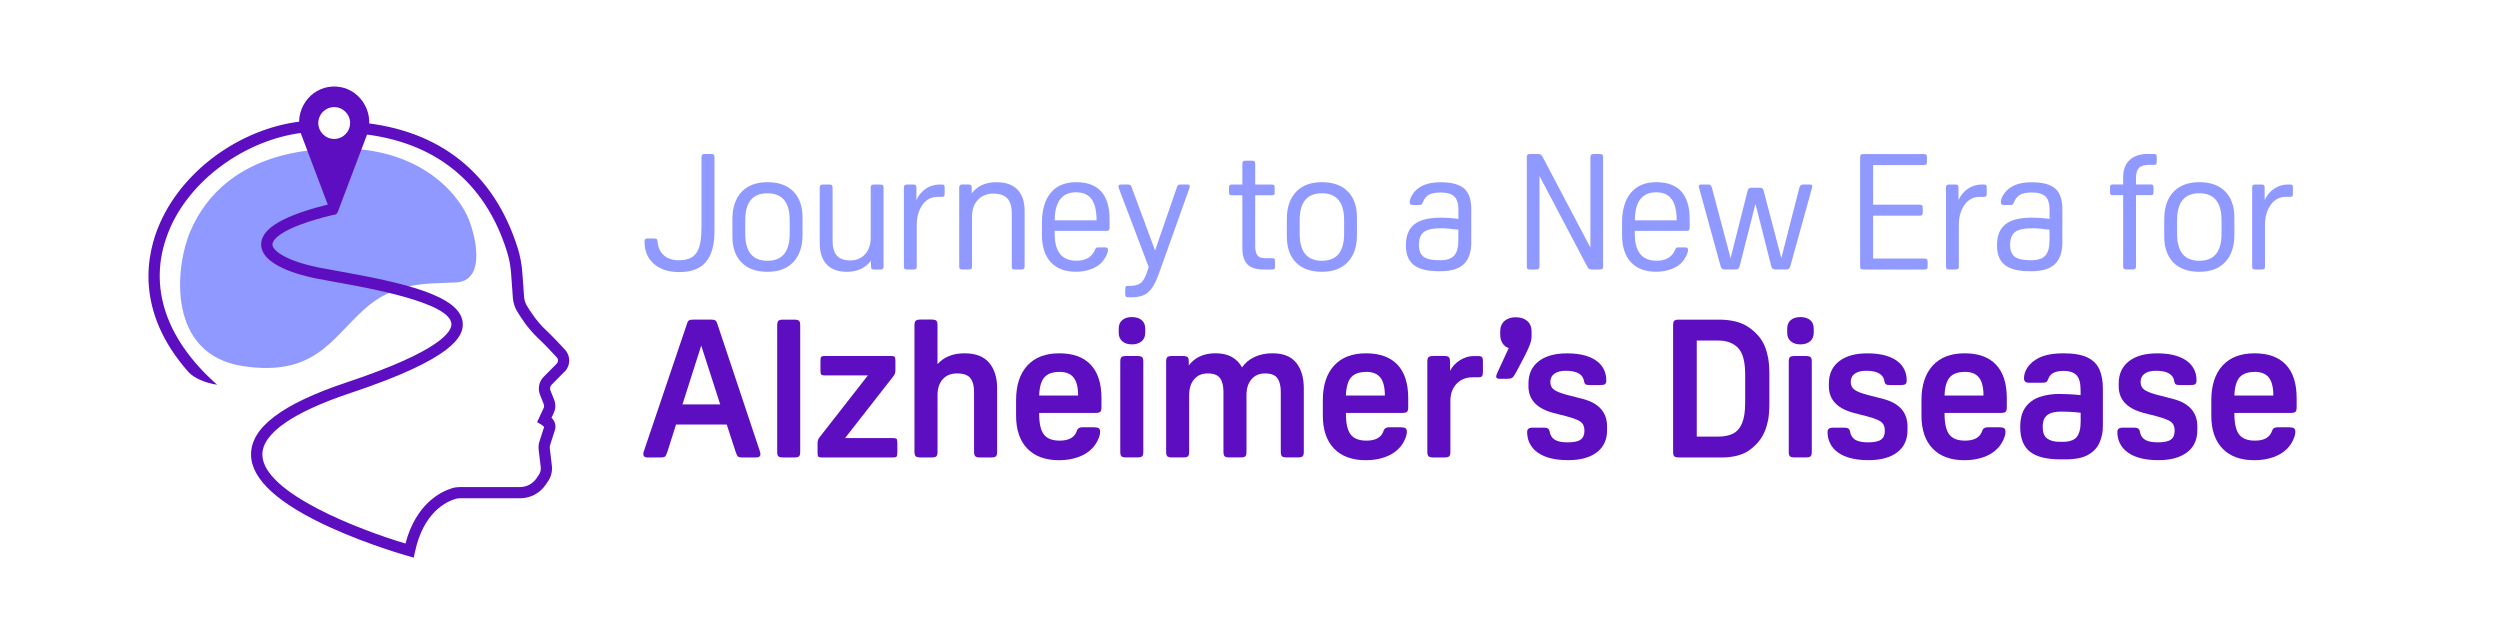 <?xml version="1.0" encoding="UTF-8"?>
<svg xmlns="http://www.w3.org/2000/svg" id="Layer_1" viewBox="0 0 594.03 153.12">
  <path d="m72.22,35.91c26.29-3.87,36.37,10.35,38.63,15.03s4.77,15.76-2.42,16.16c-7.19.4-14.55-.32-22.15,6.63-7.6,6.95-11.8,15.84-28.61,13.25-17.95-2.76-16.16-23.28-12.45-32.01,3.72-8.73,11.64-16.81,26.99-19.07Z" style="fill:#8f99ff; stroke-width:0px;"></path>
  <path d="m86.17,24.11c-1.45-2.08-3.7-3.37-6.18-3.53-.39-.02-.78-.03-1.18,0-2.48.17-4.73,1.46-6.18,3.53-1.52,2.18-1.96,4.88-1.19,7.48l7.12,18.81c.13.35.46.58.84.58s.7-.23.84-.58l7.12-18.81s.01-.04.02-.06c.75-2.54.31-5.25-1.21-7.42Zm-6.76,8.9c-2.09,0-3.78-1.69-3.78-3.78s1.69-3.78,3.78-3.78,3.78,1.69,3.78,3.78-1.69,3.78-3.78,3.78Z" style="fill:#5d0ec0; stroke-width:0px;"></path>
  <path d="m40.48,54.02c5.43-12.19,19.04-21.36,32.42-22.58-.1-.44-.15-.9-.15-1.37s.05-.91.15-1.35c-14.44,1.14-28.91,10.86-34.86,24.22-3.23,7.26-6.17,20.92,6.82,35.55,1.34,1.37,3.86,2.49,6.74,2.93-12.86-11.33-16.8-24.61-11.11-37.39Zm93.68,34.31c1.42-1.43,1.47-3.72.11-5.21-1.18-1.3-2.96-3.19-4.74-4.87-1.94-1.83-3.55-4.29-4.33-5.59-.39-.65-.61-1.35-.67-2.1l-.41-5.68c-.15-2.06-.51-4.04-1.09-5.88-5.62-17.91-18.56-28.14-37.45-29.91.05.31.1.63.1.96,0,.6-.11,1.17-.26,1.72,17.74,1.74,29.82,11.32,35.05,28.03.52,1.65.85,3.42.98,5.27l.41,5.68c.08,1.16.44,2.29,1.05,3.29,1.05,1.74,2.73,4.21,4.79,6.16,1.71,1.62,3.45,3.46,4.6,4.72.39.43.38,1.09-.04,1.51l-3.08,3.11c-1.11,1.12-1.45,2.79-.87,4.26l.88,2.2c.13.32.12.69-.03,1l-1.54,3.3,1.04.62.64.51-1.12,3.47c-.21.64-.27,1.31-.19,1.98l.49,4.11c.08.65-.08,1.3-.45,1.85l-.57.84c-.88,1.28-2.33,2.05-3.88,2.05h-14.28c-.65,0-1.28.09-1.89.28-2.55.77-8.54,3.58-11.07,13.14-10.54-3.13-33.78-11.92-34-21.04-.12-5.02,7.11-10.11,20.92-14.72,24.41-8.14,26.92-13.4,26.69-16.65-.48-6.58-14.39-9.61-29.86-12.37-1.75-.31-3.29-.59-4.52-.84-7.08-1.43-10.81-3.81-10.84-5.44-.01-.6.67-3.78,14.98-7.16l-.62-2.61c-11.53,2.72-17.11,5.93-17.04,9.81.08,4.89,9.11,7.24,12.99,8.02,1.24.25,2.8.53,4.57.85,8.17,1.46,27.29,4.88,27.65,9.93.12,1.65-2.06,6.31-24.86,13.92-15.47,5.16-22.91,10.82-22.75,17.32.14,5.79,6.55,11.59,19.06,17.26,9.03,4.09,18.14,6.66,18.23,6.68l1.37.38.3-1.39c1.99-9.3,7.35-11.87,9.56-12.54.36-.11.73-.16,1.12-.16h14.28c2.44,0,4.72-1.2,6.09-3.22l.57-.84c.73-1.07,1.05-2.38.9-3.67l-.49-4.12c-.03-.29,0-.57.08-.84l1.12-3.47c.35-1.08.02-2.23-.8-2.97l.54-1.16c.46-.98.49-2.12.09-3.13l-.88-2.2c-.19-.47-.08-1.01.28-1.37l3.08-3.11Z" style="fill:#5d0ec0; stroke-width:0px;"></path>
  <path d="m156.23,57.33c.13,1.44.63,2.55,1.5,3.33.87.78,2.06,1.18,3.55,1.18,1.34,0,2.4-.25,3.18-.75.78-.5,1.35-1.32,1.7-2.45.35-1.13.52-2.66.52-4.59v-16.69c0-.31.06-.51.17-.62.12-.1.33-.15.64-.15h1.46c.31,0,.52.05.64.15.12.1.17.31.17.62v17.58c0,3.29-.68,5.73-2.04,7.32-1.36,1.59-3.46,2.39-6.28,2.39-2.57,0-4.59-.65-6.07-1.95-1.48-1.3-2.22-3.06-2.22-5.3,0-.28.06-.47.17-.58.12-.1.34-.15.68-.15h1.35c.33,0,.56.05.68.13.12.09.19.26.21.52Z" style="fill:#8f99ff; stroke-width:0px;"></path>
  <path d="m182.36,64.58c-2.65,0-4.7-.73-6.15-2.2-1.45-1.46-2.18-3.53-2.18-6.21v-4.09c0-2.77.73-4.93,2.18-6.48,1.45-1.54,3.5-2.31,6.15-2.31s4.7.73,6.15,2.2,2.18,3.53,2.18,6.21v4.09c0,2.78-.73,4.93-2.18,6.48-1.45,1.54-3.5,2.31-6.15,2.31Zm0-2.62c3.52,0,5.28-2.13,5.28-6.4v-3.24c0-4.26-1.76-6.4-5.28-6.4s-5.28,2.13-5.28,6.4v3.24c0,4.27,1.76,6.4,5.28,6.4Z" style="fill:#8f99ff; stroke-width:0px;"></path>
  <path d="m206.96,63.27v-1.31c-1.36,1.75-3.28,2.62-5.74,2.62-2.08,0-3.68-.58-4.78-1.74s-1.66-2.84-1.66-5.05v-13.18c0-.31.06-.51.17-.62.12-.1.33-.15.64-.15h1.43c.31,0,.52.05.64.15.12.1.17.31.17.62v12.53c0,1.65.34,2.85,1.02,3.6.68.76,1.74,1.14,3.18,1.14s2.64-.49,3.53-1.48c.89-.99,1.33-2.31,1.33-3.95v-11.83c0-.31.06-.51.17-.62.12-.1.33-.15.64-.15h1.43c.31,0,.52.05.64.15.12.1.17.31.17.62v18.66c0,.31-.06.51-.17.62-.12.1-.33.15-.64.15h-1.35c-.31,0-.52-.05-.64-.15-.12-.1-.17-.31-.17-.62Z" style="fill:#8f99ff; stroke-width:0px;"></path>
  <path d="m217.75,44.61v2.93c.49-1.1,1.23-2,2.22-2.68.99-.68,2.1-1.02,3.33-1.02h.5c.28,0,.46.05.54.15.08.1.12.31.12.62v1.39c0,.31-.04.51-.12.62-.08.1-.26.15-.54.15h-1c-1.52,0-2.72.64-3.62,1.91-.9,1.27-1.35,2.86-1.35,4.76v9.83c0,.31-.06.51-.17.62-.12.1-.33.15-.64.15h-1.43c-.31,0-.52-.05-.64-.15-.12-.1-.17-.31-.17-.62v-18.66c0-.31.06-.51.17-.62.12-.1.33-.15.64-.15h1.35c.31,0,.52.05.64.15.12.1.17.31.17.62Z" style="fill:#8f99ff; stroke-width:0px;"></path>
  <path d="m236.84,43.3c2.13,0,3.77.58,4.91,1.74,1.14,1.16,1.71,2.84,1.71,5.05v13.18c0,.31-.06.51-.17.62-.12.1-.33.15-.64.15h-1.43c-.31,0-.52-.05-.64-.15-.12-.1-.17-.31-.17-.62v-12.53c0-1.64-.35-2.85-1.06-3.6s-1.82-1.14-3.33-1.14-2.74.5-3.66,1.48c-.93.99-1.39,2.31-1.39,3.95v11.83c0,.31-.06.51-.17.62-.12.1-.33.15-.64.15h-1.43c-.31,0-.52-.05-.64-.15-.12-.1-.17-.31-.17-.62v-18.66c0-.31.06-.51.17-.62.12-.1.33-.15.64-.15h1.35c.31,0,.52.05.64.15.12.1.17.31.17.62v1.35c1.34-1.77,3.31-2.66,5.94-2.66Z" style="fill:#8f99ff; stroke-width:0px;"></path>
  <path d="m262.83,54.86h-12.22v.73c0,4.24,1.72,6.36,5.17,6.36,2.18,0,3.64-.83,4.36-2.51.13-.31.24-.49.35-.56.1-.06.28-.1.54-.1h1.39c.36,0,.59.04.69.12.1.08.15.24.15.5,0,.36-.14.82-.42,1.39s-.6,1.05-.96,1.46c-.64.72-1.52,1.29-2.62,1.7-1.11.41-2.3.62-3.59.62-2.6,0-4.59-.76-5.99-2.27-1.4-1.52-2.1-3.67-2.1-6.48v-2.89c0-3.08.7-5.46,2.1-7.13,1.4-1.67,3.41-2.51,6.03-2.51,5.29,0,7.94,2.94,7.94,8.83v1.97c0,.31-.06.51-.17.62-.12.1-.33.15-.64.15Zm-7.13-9.17c-3.37,0-5.06,2.22-5.09,6.67h9.95c0-2.29-.4-3.97-1.2-5.05-.8-1.08-2.02-1.62-3.66-1.62Z" style="fill:#8f99ff; stroke-width:0px;"></path>
  <path d="m268.02,67.93h.46c1.05,0,1.88-.2,2.47-.6.59-.4,1.1-1.24,1.54-2.52l.46-1.35-7.09-18.7c-.08-.23-.12-.39-.12-.46,0-.31.21-.46.62-.46h1.7c.26,0,.44.05.56.15.12.1.22.32.33.66l5.51,14.88,5.13-14.88c.1-.33.21-.55.33-.66.12-.1.3-.15.56-.15h1.62c.41,0,.62.15.62.46,0,.08-.04.23-.12.46l-7.25,20.28c-.57,1.57-1.15,2.75-1.75,3.55-.6.8-1.28,1.34-2.04,1.62s-1.64.42-2.64.42h-.89c-.26,0-.43-.05-.52-.15-.09-.1-.14-.31-.14-.62v-1.16c0-.31.05-.51.14-.62.09-.1.26-.15.52-.15Z" style="fill:#8f99ff; stroke-width:0px;"></path>
  <path d="m302.29,64.04h-2.08c-1.72,0-2.99-.41-3.8-1.23-.81-.82-1.21-2.12-1.21-3.89v-12.53h-2.51c-.26,0-.43-.05-.52-.15-.09-.1-.14-.31-.14-.62v-1c0-.31.04-.51.14-.62.09-.1.26-.15.52-.15h2.51v-4.9c0-.31.06-.51.17-.62.12-.1.33-.15.64-.15h1.43c.31,0,.52.05.64.15.12.1.17.31.17.62v4.9h3.97c.28,0,.46.05.54.15.08.1.12.31.12.62v1c0,.31-.04.51-.12.62-.08.1-.26.15-.54.15h-3.97v12.03c0,1.03.17,1.77.52,2.24.35.46.92.69,1.71.69h1.81c.28,0,.46.05.54.15.08.1.12.31.12.62v1.16c0,.31-.04.51-.12.62-.08.1-.26.15-.54.15Z" style="fill:#8f99ff; stroke-width:0px;"></path>
  <path d="m314.1,64.58c-2.65,0-4.7-.73-6.15-2.2-1.45-1.46-2.18-3.53-2.18-6.21v-4.09c0-2.77.73-4.93,2.18-6.48,1.45-1.54,3.5-2.31,6.15-2.31s4.7.73,6.15,2.2,2.18,3.53,2.18,6.21v4.09c0,2.78-.73,4.93-2.18,6.48-1.45,1.54-3.5,2.31-6.15,2.31Zm0-2.62c3.52,0,5.28-2.13,5.28-6.4v-3.24c0-4.26-1.76-6.4-5.28-6.4s-5.28,2.13-5.28,6.4v3.24c0,4.27,1.76,6.4,5.28,6.4Z" style="fill:#8f99ff; stroke-width:0px;"></path>
  <path d="m342.17,51.7c.49,0,1.14.03,1.95.08s1.61.13,2.41.23v-2.27c0-1.41-.33-2.43-.98-3.06s-1.73-.94-3.22-.94c-1.21,0-2.13.17-2.78.52-.64.35-1.13.94-1.46,1.79-.13.28-.23.46-.31.54-.08.08-.27.12-.58.12h-1.39c-.33,0-.56-.05-.67-.15-.12-.1-.17-.29-.17-.58,0-.33.1-.72.31-1.16.21-.44.46-.83.77-1.2.67-.77,1.5-1.35,2.51-1.73,1-.39,2.26-.58,3.78-.58,2.57,0,4.42.5,5.55,1.48,1.13.99,1.7,2.62,1.7,4.88v7.9c0,2.31-.59,4.04-1.75,5.17-1.17,1.13-3.01,1.7-5.53,1.7h-.58c-2.6,0-4.52-.49-5.78-1.46-1.26-.98-1.89-2.53-1.89-4.66,0-2.29.66-3.96,1.99-5.01,1.32-1.05,3.37-1.58,6.15-1.58Zm.23,2.54c-1.98,0-3.35.31-4.11.92s-1.14,1.65-1.14,3.08c0,1.26.36,2.17,1.08,2.74.72.57,1.95.85,3.7.85h.35c1.49,0,2.57-.37,3.24-1.1.67-.73,1-1.91,1-3.53v-2.62c-.77-.1-1.54-.19-2.29-.25-.76-.06-1.37-.1-1.83-.1Z" style="fill:#8f99ff; stroke-width:0px;"></path>
  <path d="m377.13,63.31l-11.33-21.51v21.47c0,.31-.06.51-.17.62-.12.1-.33.15-.64.15h-1.39c-.31,0-.52-.05-.64-.15-.12-.1-.17-.31-.17-.62v-25.9c0-.31.06-.51.17-.62.12-.1.33-.15.64-.15h1.89c.28,0,.49.05.64.15.14.1.29.3.44.58l11.33,21.51v-21.47c0-.31.06-.51.17-.62.12-.1.33-.15.64-.15h1.39c.31,0,.52.05.64.15.12.1.17.31.17.62v25.9c0,.31-.06.51-.17.62-.12.1-.33.15-.64.15h-1.89c-.28,0-.49-.05-.64-.15-.14-.1-.29-.29-.44-.58Z" style="fill:#8f99ff; stroke-width:0px;"></path>
  <path d="m400.67,54.86h-12.22v.73c0,4.24,1.72,6.36,5.17,6.36,2.18,0,3.64-.83,4.36-2.51.13-.31.24-.49.35-.56.1-.06.28-.1.54-.1h1.39c.36,0,.59.04.69.12.1.08.15.24.15.5,0,.36-.14.82-.42,1.39s-.6,1.05-.96,1.46c-.64.72-1.52,1.29-2.62,1.7-1.11.41-2.3.62-3.59.62-2.6,0-4.59-.76-5.99-2.27-1.4-1.52-2.1-3.67-2.1-6.48v-2.89c0-3.08.7-5.46,2.1-7.13,1.4-1.67,3.41-2.51,6.03-2.51,5.29,0,7.94,2.94,7.94,8.83v1.97c0,.31-.06.51-.17.62-.12.1-.33.15-.64.15Zm-7.13-9.17c-3.37,0-5.06,2.22-5.09,6.67h9.95c0-2.29-.4-3.97-1.2-5.05-.8-1.08-2.02-1.62-3.66-1.62Z" style="fill:#8f99ff; stroke-width:0px;"></path>
  <path d="m416.25,44.61h1.85c.28,0,.5.06.65.17.16.12.27.34.35.68l4.16,15.88,4.28-16.69c.13-.54.42-.81.89-.81h1.58c.41,0,.62.15.62.46,0,.05-.04.22-.12.5l-5.09,18.39c-.1.33-.23.56-.37.67-.14.12-.35.17-.64.17h-2.54c-.28,0-.5-.06-.66-.17-.15-.12-.27-.34-.35-.67l-3.74-14.76-3.74,14.76c-.08.33-.19.56-.35.67-.15.12-.37.17-.65.17h-2.55c-.28,0-.49-.06-.64-.17-.14-.12-.26-.34-.37-.67l-5.05-18.39c-.08-.28-.12-.45-.12-.5,0-.31.21-.46.62-.46h1.62c.26,0,.44.05.56.15.12.1.23.32.33.66l4.43,16.69,4.01-15.88c.08-.33.19-.56.35-.68.15-.12.37-.17.65-.17Z" style="fill:#8f99ff; stroke-width:0px;"></path>
  <path d="m458.03,62.19v1.08c0,.31-.06.51-.17.62-.12.1-.33.15-.64.15h-14.42c-.31,0-.52-.05-.64-.15-.12-.1-.17-.31-.17-.62v-25.9c0-.31.06-.51.17-.62.12-.1.33-.15.64-.15h14.26c.31,0,.52.05.64.15s.17.31.17.62v1.08c0,.31-.06.51-.17.62-.12.1-.33.15-.64.15h-11.99v9.41h10.99c.31,0,.52.05.64.15.12.1.17.31.17.62v1.08c0,.31-.06.51-.17.62-.12.1-.33.15-.64.15h-10.99v10.18h12.14c.31,0,.52.05.64.15s.17.31.17.62Z" style="fill:#8f99ff; stroke-width:0px;"></path>
  <path d="m465.36,44.61v2.93c.49-1.1,1.23-2,2.22-2.68.99-.68,2.1-1.02,3.33-1.02h.5c.28,0,.46.05.54.15.08.1.12.31.12.62v1.39c0,.31-.04.51-.12.62-.08.1-.26.15-.54.15h-1c-1.52,0-2.72.64-3.62,1.91-.9,1.27-1.35,2.86-1.35,4.76v9.83c0,.31-.06.51-.17.62-.12.1-.33.15-.64.15h-1.43c-.31,0-.52-.05-.64-.15-.12-.1-.17-.31-.17-.62v-18.66c0-.31.06-.51.17-.62.12-.1.33-.15.64-.15h1.35c.31,0,.52.05.64.15.12.1.17.31.17.62Z" style="fill:#8f99ff; stroke-width:0px;"></path>
  <path d="m482.64,51.7c.49,0,1.14.03,1.95.08s1.61.13,2.41.23v-2.27c0-1.41-.33-2.43-.98-3.06-.65-.63-1.73-.94-3.22-.94-1.21,0-2.13.17-2.78.52-.64.35-1.13.94-1.47,1.79-.13.28-.23.46-.31.54-.08.08-.27.12-.58.12h-1.39c-.33,0-.56-.05-.68-.15s-.17-.29-.17-.58c0-.33.1-.72.31-1.16.21-.44.46-.83.77-1.2.67-.77,1.5-1.35,2.51-1.73,1-.39,2.26-.58,3.78-.58,2.57,0,4.42.5,5.55,1.48,1.13.99,1.7,2.62,1.7,4.88v7.9c0,2.31-.58,4.04-1.75,5.17s-3.01,1.7-5.53,1.7h-.58c-2.6,0-4.52-.49-5.78-1.46-1.26-.98-1.89-2.53-1.89-4.66,0-2.29.66-3.96,1.99-5.01,1.32-1.05,3.37-1.58,6.15-1.58Zm.23,2.54c-1.98,0-3.35.31-4.11.92-.76.62-1.14,1.65-1.14,3.08,0,1.26.36,2.17,1.08,2.74.72.57,1.95.85,3.7.85h.35c1.49,0,2.57-.37,3.24-1.1.67-.73,1-1.91,1-3.53v-2.62c-.77-.1-1.54-.19-2.29-.25-.76-.06-1.37-.1-1.83-.1Z" style="fill:#8f99ff; stroke-width:0px;"></path>
  <path d="m510.43,36.59h1.39c.26,0,.43.05.52.15.09.1.13.31.13.62v1.04c0,.31-.05.51-.13.62-.09.1-.27.15-.52.15h-1.12c-1.15,0-1.97.24-2.45.71-.47.48-.71,1.27-.71,2.37v1.58h3.51c.26,0,.43.05.52.15.09.1.13.31.13.62v1c0,.31-.05.51-.13.62-.09.1-.27.15-.52.15h-3.51v16.88c0,.31-.06.51-.17.62-.12.1-.33.15-.64.15h-1.43c-.31,0-.52-.05-.64-.15-.12-.1-.17-.31-.17-.62v-16.88h-2.47c-.26,0-.43-.05-.52-.15-.09-.1-.13-.31-.13-.62v-1c0-.31.04-.51.13-.62.09-.1.26-.15.52-.15h2.47v-1.74c0-1.75.51-3.1,1.54-4.07s2.49-1.45,4.39-1.45Z" style="fill:#8f99ff; stroke-width:0px;"></path>
  <path d="m522.58,64.58c-2.65,0-4.7-.73-6.15-2.2s-2.18-3.53-2.18-6.21v-4.09c0-2.77.73-4.93,2.18-6.48,1.45-1.54,3.5-2.31,6.15-2.31s4.7.73,6.15,2.2,2.18,3.53,2.18,6.21v4.09c0,2.78-.73,4.93-2.18,6.48-1.45,1.54-3.5,2.31-6.15,2.31Zm0-2.62c3.52,0,5.28-2.13,5.28-6.4v-3.24c0-4.26-1.76-6.4-5.28-6.4s-5.28,2.13-5.28,6.4v3.24c0,4.27,1.76,6.4,5.28,6.4Z" style="fill:#8f99ff; stroke-width:0px;"></path>
  <path d="m538.11,44.61v2.93c.49-1.1,1.23-2,2.22-2.68.99-.68,2.1-1.02,3.33-1.02h.5c.28,0,.46.05.54.15.08.1.12.31.12.62v1.39c0,.31-.04.51-.12.62-.08.1-.26.15-.54.15h-1c-1.52,0-2.72.64-3.62,1.91-.9,1.27-1.35,2.86-1.35,4.76v9.83c0,.31-.06.51-.17.62-.12.1-.33.15-.64.15h-1.43c-.31,0-.52-.05-.64-.15-.12-.1-.17-.31-.17-.62v-18.66c0-.31.06-.51.17-.62.12-.1.33-.15.64-.15h1.35c.31,0,.52.05.64.15.12.1.17.31.17.62Z" style="fill:#8f99ff; stroke-width:0px;"></path>
  <path d="m170.39,76.77l10.21,30.59c.06.25.09.41.09.51,0,.55-.34.83-1.01.83h-3.22c-.58,0-.96-.08-1.13-.25-.17-.17-.35-.53-.53-1.08l-2.12-6.49h-12.05l-2.07,6.53c-.18.55-.36.91-.53,1.06-.17.15-.55.23-1.13.23h-3.04c-.67,0-1.01-.28-1.01-.83,0-.09.03-.26.09-.51l10.35-30.59c.12-.37.29-.6.51-.69.21-.09.54-.14.97-.14h4.14c.43,0,.75.05.97.14.21.09.38.32.51.69Zm-3.77,5.34l-4.46,13.98h8.97l-4.51-13.98Z" style="fill:#5d0ec0; stroke-width:0px;"></path>
  <path d="m190.14,77.28v30.09c0,.55-.1.91-.3,1.08-.2.17-.59.25-1.17.25h-2.53c-.58,0-.97-.08-1.17-.25-.2-.17-.3-.53-.3-1.08v-30.09c0-.55.1-.91.3-1.08.2-.17.59-.25,1.17-.25h2.53c.58,0,.97.08,1.17.25.2.17.3.53.3,1.08Z" style="fill:#5d0ec0; stroke-width:0px;"></path>
  <path d="m212.16,108.7h-16.84c-.49,0-.79-.08-.9-.23-.11-.15-.16-.47-.16-.97v-2.25c0-.49.15-.94.46-1.33l11.5-14.72h-10.21c-.49,0-.79-.08-.9-.23-.11-.15-.16-.47-.16-.97v-2.21c0-.49.05-.81.16-.97.11-.15.41-.23.9-.23h15.69c.49,0,.79.08.9.23.11.15.16.48.16.97v2.25c0,.49-.15.94-.46,1.33l-11.5,14.72h11.36c.49,0,.79.08.9.23.11.15.16.48.16.97v2.21c0,.49-.05.81-.16.97-.11.15-.41.23-.9.23Z" style="fill:#5d0ec0; stroke-width:0px;"></path>
  <path d="m222.76,77.28v9.25c1.53-1.72,3.68-2.58,6.44-2.58,2.61,0,4.55.74,5.82,2.23,1.27,1.49,1.91,3.52,1.91,6.09v15.09c0,.52-.09.87-.28,1.06s-.58.28-1.2.28h-2.53c-.58,0-.97-.09-1.17-.28s-.3-.54-.3-1.06v-14.26c0-1.41-.29-2.49-.87-3.24-.58-.75-1.64-1.13-3.17-1.13-1.44,0-2.58.46-3.4,1.38-.83.92-1.24,2.18-1.24,3.77v13.48c0,.52-.09.87-.28,1.06s-.58.28-1.2.28h-2.53c-.58,0-.97-.09-1.17-.28-.2-.18-.3-.54-.3-1.06v-30.09c0-.52.1-.87.3-1.06.2-.18.59-.28,1.17-.28h2.53c.61,0,1.01.09,1.2.28s.28.54.28,1.06Z" style="fill:#5d0ec0; stroke-width:0px;"></path>
  <path d="m260.26,98.12h-13.34v.23c0,2.3.38,3.93,1.13,4.9.75.97,2,1.45,3.75,1.45,2.24,0,3.6-.8,4.09-2.39.18-.52.6-.78,1.24-.78h2.85c.52,0,.89.08,1.1.23s.32.43.32.83c0,.58-.19,1.26-.58,2.05-.38.78-.84,1.43-1.36,1.95-.86.89-1.97,1.57-3.34,2.05-1.37.48-2.86.71-4.48.71-3.25,0-5.77-.92-7.54-2.76-1.78-1.84-2.67-4.46-2.67-7.87v-3.59c0-3.56.89-6.31,2.67-8.26,1.78-1.95,4.31-2.92,7.59-2.92s5.77.9,7.48,2.71c1.7,1.81,2.55,4.46,2.55,7.96v2.16c0,.52-.09.87-.28,1.06s-.58.28-1.2.28Zm-8.51-9.75c-1.66,0-2.86.44-3.61,1.31-.75.87-1.16,2.31-1.22,4.3h9.25c0-1.93-.35-3.35-1.06-4.26-.71-.9-1.82-1.36-3.36-1.36Z" style="fill:#5d0ec0; stroke-width:0px;"></path>
  <path d="m268.95,81.83c-.95,0-1.71-.25-2.28-.74-.57-.49-.85-1.16-.85-2.02v-.97c0-.89.28-1.57.85-2.05.57-.48,1.33-.71,2.28-.71s1.76.24,2.32.71c.57.48.85,1.16.85,2.05v.97c0,.86-.28,1.53-.85,2.02-.57.49-1.34.74-2.32.74Zm2.71,4.09v21.44c0,.55-.1.91-.3,1.08-.2.17-.59.25-1.17.25h-2.53c-.58,0-.97-.08-1.17-.25-.2-.17-.3-.53-.3-1.08v-21.44c0-.55.1-.91.3-1.08.2-.17.59-.25,1.17-.25h2.53c.58,0,.97.09,1.17.25.2.17.3.53.3,1.08Z" style="fill:#5d0ec0; stroke-width:0px;"></path>
  <path d="m302.44,83.95c2.48,0,4.33.74,5.54,2.23s1.82,3.52,1.82,6.09v15.09c0,.55-.1.91-.3,1.08-.2.17-.59.25-1.17.25h-2.53c-.58,0-.97-.08-1.17-.25-.2-.17-.3-.53-.3-1.08v-14.26c0-1.41-.27-2.49-.81-3.24-.54-.75-1.51-1.13-2.92-1.13s-2.42.46-3.22,1.38c-.8.92-1.2,2.18-1.2,3.77v13.48c0,.55-.1.91-.3,1.08-.2.17-.59.25-1.17.25h-2.53c-.58,0-.97-.08-1.17-.25-.2-.17-.3-.53-.3-1.08v-14.26c0-1.41-.27-2.49-.81-3.24-.54-.75-1.51-1.13-2.92-1.13s-2.42.46-3.22,1.38c-.8.92-1.2,2.18-1.2,3.77v13.48c0,.55-.1.91-.3,1.08-.2.17-.59.25-1.17.25h-2.53c-.58,0-.97-.08-1.17-.25-.2-.17-.3-.53-.3-1.08v-21.44c0-.55.1-.91.3-1.08.2-.17.59-.25,1.17-.25h2.44c.58,0,.97.09,1.17.25.2.17.3.53.3,1.08v.92c1.44-1.93,3.56-2.9,6.35-2.9,1.53,0,2.82.29,3.86.87,1.04.58,1.86,1.41,2.44,2.48.74-1.07,1.73-1.9,2.99-2.48,1.26-.58,2.7-.87,4.32-.87Z" style="fill:#5d0ec0; stroke-width:0px;"></path>
  <path d="m333.15,98.12h-13.34v.23c0,2.3.38,3.93,1.13,4.9.75.97,2,1.45,3.75,1.45,2.24,0,3.6-.8,4.09-2.39.18-.52.6-.78,1.24-.78h2.85c.52,0,.89.08,1.1.23s.32.43.32.83c0,.58-.19,1.26-.58,2.05-.38.78-.84,1.43-1.36,1.95-.86.89-1.97,1.57-3.34,2.05-1.37.48-2.86.71-4.48.71-3.25,0-5.77-.92-7.54-2.76-1.78-1.84-2.67-4.46-2.67-7.87v-3.59c0-3.56.89-6.31,2.67-8.26,1.78-1.95,4.31-2.92,7.59-2.92s5.77.9,7.48,2.71c1.7,1.81,2.55,4.46,2.55,7.96v2.16c0,.52-.09.87-.28,1.06s-.58.28-1.2.28Zm-8.51-9.75c-1.66,0-2.86.44-3.61,1.31-.75.87-1.16,2.31-1.22,4.3h9.25c0-1.93-.35-3.35-1.06-4.26-.71-.9-1.82-1.36-3.36-1.36Z" style="fill:#5d0ec0; stroke-width:0px;"></path>
  <path d="m344.55,85.93v2.21c.49-1.01,1.26-1.86,2.32-2.53s2.17-1.01,3.33-1.01h1.01c.46,0,.77.09.92.25.15.17.23.51.23,1.04v2.48c0,.52-.08.87-.23,1.03-.15.17-.46.25-.92.25h-1.29c-1.56,0-2.84.51-3.82,1.54-.98,1.03-1.47,2.38-1.47,4.07v12.1c0,.52-.09.87-.28,1.06s-.58.28-1.2.28h-2.53c-.58,0-.97-.09-1.17-.28-.2-.18-.3-.54-.3-1.06v-21.44c0-.52.1-.87.3-1.06.2-.18.59-.28,1.17-.28h2.44c.61,0,1.01.09,1.2.28.18.18.28.54.28,1.06Z" style="fill:#5d0ec0; stroke-width:0px;"></path>
  <path d="m360.2,75.39c1.13,0,2.04.3,2.71.9.67.6,1.01,1.42,1.01,2.46v1.1c0,.61-.12,1.26-.37,1.95-.25.69-.69,1.66-1.33,2.92l-2.07,3.91c-.34.61-.63,1-.87,1.15s-.66.23-1.24.23h-1.7c-.55,0-.83-.18-.83-.55,0-.12.03-.26.09-.41.06-.15.12-.31.18-.46l2.71-5.89c-.61-.18-1.1-.56-1.47-1.13-.37-.57-.55-1.26-.55-2.09v-.74c0-1.04.34-1.86,1.01-2.46.67-.6,1.58-.9,2.71-.9Z" style="fill:#5d0ec0; stroke-width:0px;"></path>
  <path d="m372.62,109.34c-3.62,0-6.27-.8-7.96-2.39-1.2-1.17-1.79-2.61-1.79-4.32,0-.67.41-1.01,1.24-1.01h2.85c.74,0,1.15.29,1.24.87.15.92.57,1.59,1.24,2,.67.41,1.69.62,3.04.62,1.44,0,2.47-.21,3.08-.64.61-.43.92-1.12.92-2.07,0-.64-.12-1.17-.35-1.56-.23-.4-.65-.74-1.26-1.03-.61-.29-1.5-.59-2.67-.9l-3.04-.78c-3.99-1.04-5.98-3.16-5.98-6.35v-.64c0-2.27.81-4.03,2.42-5.29,1.61-1.26,3.86-1.89,6.74-1.89,3.46,0,6.01.77,7.64,2.3,1.13,1.1,1.7,2.48,1.7,4.14,0,.43-.1.72-.3.87-.2.15-.59.23-1.17.23h-2.39c-.52,0-.87-.06-1.06-.18-.18-.12-.31-.37-.37-.74-.25-1.66-1.7-2.48-4.37-2.48-1.13,0-2.02.23-2.67.69-.64.46-.97,1.12-.97,1.98,0,.77.28,1.37.83,1.79.55.43,1.56.84,3.04,1.24l3.91,1.01c3.8,1.01,5.7,3.19,5.7,6.53v.92c0,2.24-.81,3.98-2.44,5.22-1.63,1.24-3.89,1.86-6.81,1.86Z" style="fill:#5d0ec0; stroke-width:0px;"></path>
  <path d="m399.03,75.95h9.38c3.01,0,5.39.61,7.15,1.84,1.76,1.23,3.01,2.7,3.75,4.42.34.83.61,1.76.81,2.78.2,1.03.3,2.41.3,4.16v6.58c0,1.72-.1,3.08-.3,4.09-.2,1.01-.47,1.92-.81,2.71-.7,1.69-1.88,3.14-3.52,4.35s-3.87,1.82-6.69,1.82h-10.08c-.58,0-.97-.08-1.17-.25-.2-.17-.3-.53-.3-1.08v-30.09c0-.55.1-.91.3-1.08.2-.17.59-.25,1.17-.25Zm4.14,4.97v22.82h5.15c1.38,0,2.54-.24,3.47-.71.94-.48,1.65-1.3,2.14-2.46s.74-2.78.74-4.83v-6.81c0-3.01-.56-5.09-1.68-6.26-1.12-1.16-2.68-1.75-4.67-1.75h-5.15Z" style="fill:#5d0ec0; stroke-width:0px;"></path>
  <path d="m427.79,81.83c-.95,0-1.71-.25-2.28-.74-.57-.49-.85-1.16-.85-2.02v-.97c0-.89.28-1.57.85-2.05s1.33-.71,2.28-.71,1.76.24,2.32.71c.57.48.85,1.16.85,2.05v.97c0,.86-.28,1.53-.85,2.02-.57.49-1.34.74-2.32.74Zm2.71,4.09v21.44c0,.55-.1.91-.3,1.08-.2.17-.59.25-1.17.25h-2.53c-.58,0-.97-.08-1.17-.25-.2-.17-.3-.53-.3-1.08v-21.44c0-.55.1-.91.3-1.08.2-.17.59-.25,1.17-.25h2.53c.58,0,.97.09,1.17.25.2.17.3.53.3,1.08Z" style="fill:#5d0ec0; stroke-width:0px;"></path>
  <path d="m444,109.34c-3.62,0-6.27-.8-7.96-2.39-1.2-1.17-1.79-2.61-1.79-4.32,0-.67.41-1.01,1.24-1.01h2.85c.73,0,1.15.29,1.24.87.15.92.57,1.59,1.24,2,.68.41,1.69.62,3.04.62,1.44,0,2.47-.21,3.08-.64.61-.43.92-1.12.92-2.07,0-.64-.12-1.17-.35-1.56-.23-.4-.65-.74-1.26-1.03-.61-.29-1.5-.59-2.67-.9l-3.04-.78c-3.99-1.04-5.98-3.16-5.98-6.35v-.64c0-2.27.81-4.03,2.42-5.29,1.61-1.26,3.86-1.89,6.74-1.89,3.47,0,6.01.77,7.64,2.3,1.13,1.1,1.7,2.48,1.7,4.14,0,.43-.1.72-.3.87-.2.15-.59.23-1.17.23h-2.39c-.52,0-.87-.06-1.06-.18-.18-.12-.31-.37-.37-.74-.25-1.66-1.7-2.48-4.37-2.48-1.14,0-2.02.23-2.67.69-.65.46-.97,1.12-.97,1.98,0,.77.28,1.37.83,1.79.55.43,1.56.84,3.04,1.24l3.91,1.01c3.8,1.01,5.7,3.19,5.7,6.53v.92c0,2.24-.81,3.98-2.44,5.22-1.63,1.24-3.9,1.86-6.81,1.86Z" style="fill:#5d0ec0; stroke-width:0px;"></path>
  <path d="m475.39,98.12h-13.34v.23c0,2.3.38,3.93,1.13,4.9.75.97,2,1.45,3.75,1.45,2.24,0,3.6-.8,4.09-2.39.18-.52.6-.78,1.24-.78h2.85c.52,0,.89.08,1.1.23.21.15.32.43.32.83,0,.58-.19,1.26-.57,2.05-.38.78-.84,1.43-1.36,1.95-.86.89-1.97,1.57-3.34,2.05s-2.86.71-4.49.71c-3.25,0-5.77-.92-7.54-2.76-1.78-1.84-2.67-4.46-2.67-7.87v-3.59c0-3.56.89-6.31,2.67-8.26,1.78-1.95,4.31-2.92,7.59-2.92s5.77.9,7.47,2.71c1.7,1.81,2.55,4.46,2.55,7.96v2.16c0,.52-.09.87-.28,1.06-.18.18-.58.28-1.2.28Zm-8.51-9.75c-1.66,0-2.86.44-3.61,1.31s-1.16,2.31-1.22,4.3h9.25c0-1.93-.35-3.35-1.06-4.26-.71-.9-1.82-1.36-3.36-1.36Z" style="fill:#5d0ec0; stroke-width:0px;"></path>
  <path d="m489.41,93.61c.7,0,1.51.02,2.41.07.9.05,1.76.12,2.55.21v-1.2c0-1.72-.33-2.91-.99-3.57-.66-.66-1.68-.99-3.06-.99-.95,0-1.73.15-2.35.44-.61.29-1.04.79-1.29,1.5-.12.37-.28.61-.46.71-.18.11-.52.16-1.01.16h-2.99c-.49,0-.83-.08-1.01-.25-.18-.17-.28-.42-.28-.76,0-1.2.47-2.32,1.43-3.36.77-.83,1.78-1.47,3.04-1.93,1.26-.46,2.9-.69,4.92-.69,2.39,0,4.27.32,5.64.97,1.36.64,2.32,1.6,2.88,2.85.55,1.26.83,2.78.83,4.55v8.97c0,1.35-.26,2.63-.78,3.84-.52,1.21-1.42,2.19-2.69,2.92-1.27.74-3.06,1.1-5.36,1.1h-1.29c-3.25,0-5.65-.6-7.2-1.82-1.55-1.21-2.32-3.17-2.32-5.87,0-1.99.42-3.57,1.26-4.71.84-1.15,1.98-1.96,3.4-2.44s3-.71,4.72-.71Zm.28,4.19c-1.44,0-2.52.28-3.24.83s-1.08,1.49-1.08,2.81.35,2.24,1.06,2.76c.7.52,1.7.78,2.99.78h.78c1.5,0,2.58-.37,3.22-1.1.64-.74.97-1.98.97-3.73v-2.07c-1.01-.12-1.9-.2-2.67-.23-.77-.03-1.44-.05-2.02-.05Z" style="fill:#5d0ec0; stroke-width:0px;"></path>
  <path d="m512.86,109.34c-3.62,0-6.27-.8-7.96-2.39-1.2-1.17-1.79-2.61-1.79-4.32,0-.67.41-1.01,1.24-1.01h2.85c.74,0,1.15.29,1.24.87.15.92.57,1.59,1.24,2,.68.41,1.69.62,3.04.62,1.44,0,2.47-.21,3.08-.64.61-.43.92-1.12.92-2.07,0-.64-.11-1.17-.34-1.56-.23-.4-.65-.74-1.26-1.03-.61-.29-1.5-.59-2.67-.9l-3.04-.78c-3.99-1.04-5.98-3.16-5.98-6.35v-.64c0-2.27.81-4.03,2.41-5.29,1.61-1.26,3.86-1.89,6.74-1.89,3.47,0,6.01.77,7.64,2.3,1.14,1.1,1.7,2.48,1.7,4.14,0,.43-.1.72-.3.87-.2.15-.59.23-1.17.23h-2.39c-.52,0-.87-.06-1.06-.18-.18-.12-.31-.37-.37-.74-.25-1.66-1.7-2.48-4.37-2.48-1.14,0-2.02.23-2.67.69-.64.46-.96,1.12-.96,1.98,0,.77.28,1.37.83,1.79.55.43,1.56.84,3.04,1.24l3.91,1.01c3.8,1.01,5.7,3.19,5.7,6.53v.92c0,2.24-.81,3.98-2.44,5.22-1.63,1.24-3.9,1.86-6.81,1.86Z" style="fill:#5d0ec0; stroke-width:0px;"></path>
  <path d="m544.26,98.12h-13.34v.23c0,2.3.38,3.93,1.13,4.9.75.97,2,1.45,3.75,1.45,2.24,0,3.6-.8,4.09-2.39.18-.52.6-.78,1.24-.78h2.85c.52,0,.89.08,1.1.23.21.15.32.43.32.83,0,.58-.19,1.26-.57,2.05-.38.78-.84,1.43-1.36,1.95-.86.89-1.97,1.57-3.34,2.05s-2.86.71-4.49.71c-3.25,0-5.77-.92-7.54-2.76-1.78-1.84-2.67-4.46-2.67-7.87v-3.59c0-3.56.89-6.31,2.67-8.26,1.78-1.95,4.31-2.92,7.59-2.92s5.77.9,7.47,2.71c1.7,1.81,2.55,4.46,2.55,7.96v2.16c0,.52-.09.87-.28,1.06-.18.18-.58.28-1.2.28Zm-8.51-9.75c-1.66,0-2.86.44-3.61,1.31s-1.16,2.31-1.22,4.3h9.25c0-1.93-.35-3.35-1.06-4.26-.71-.9-1.82-1.36-3.36-1.36Z" style="fill:#5d0ec0; stroke-width:0px;"></path>
</svg>
